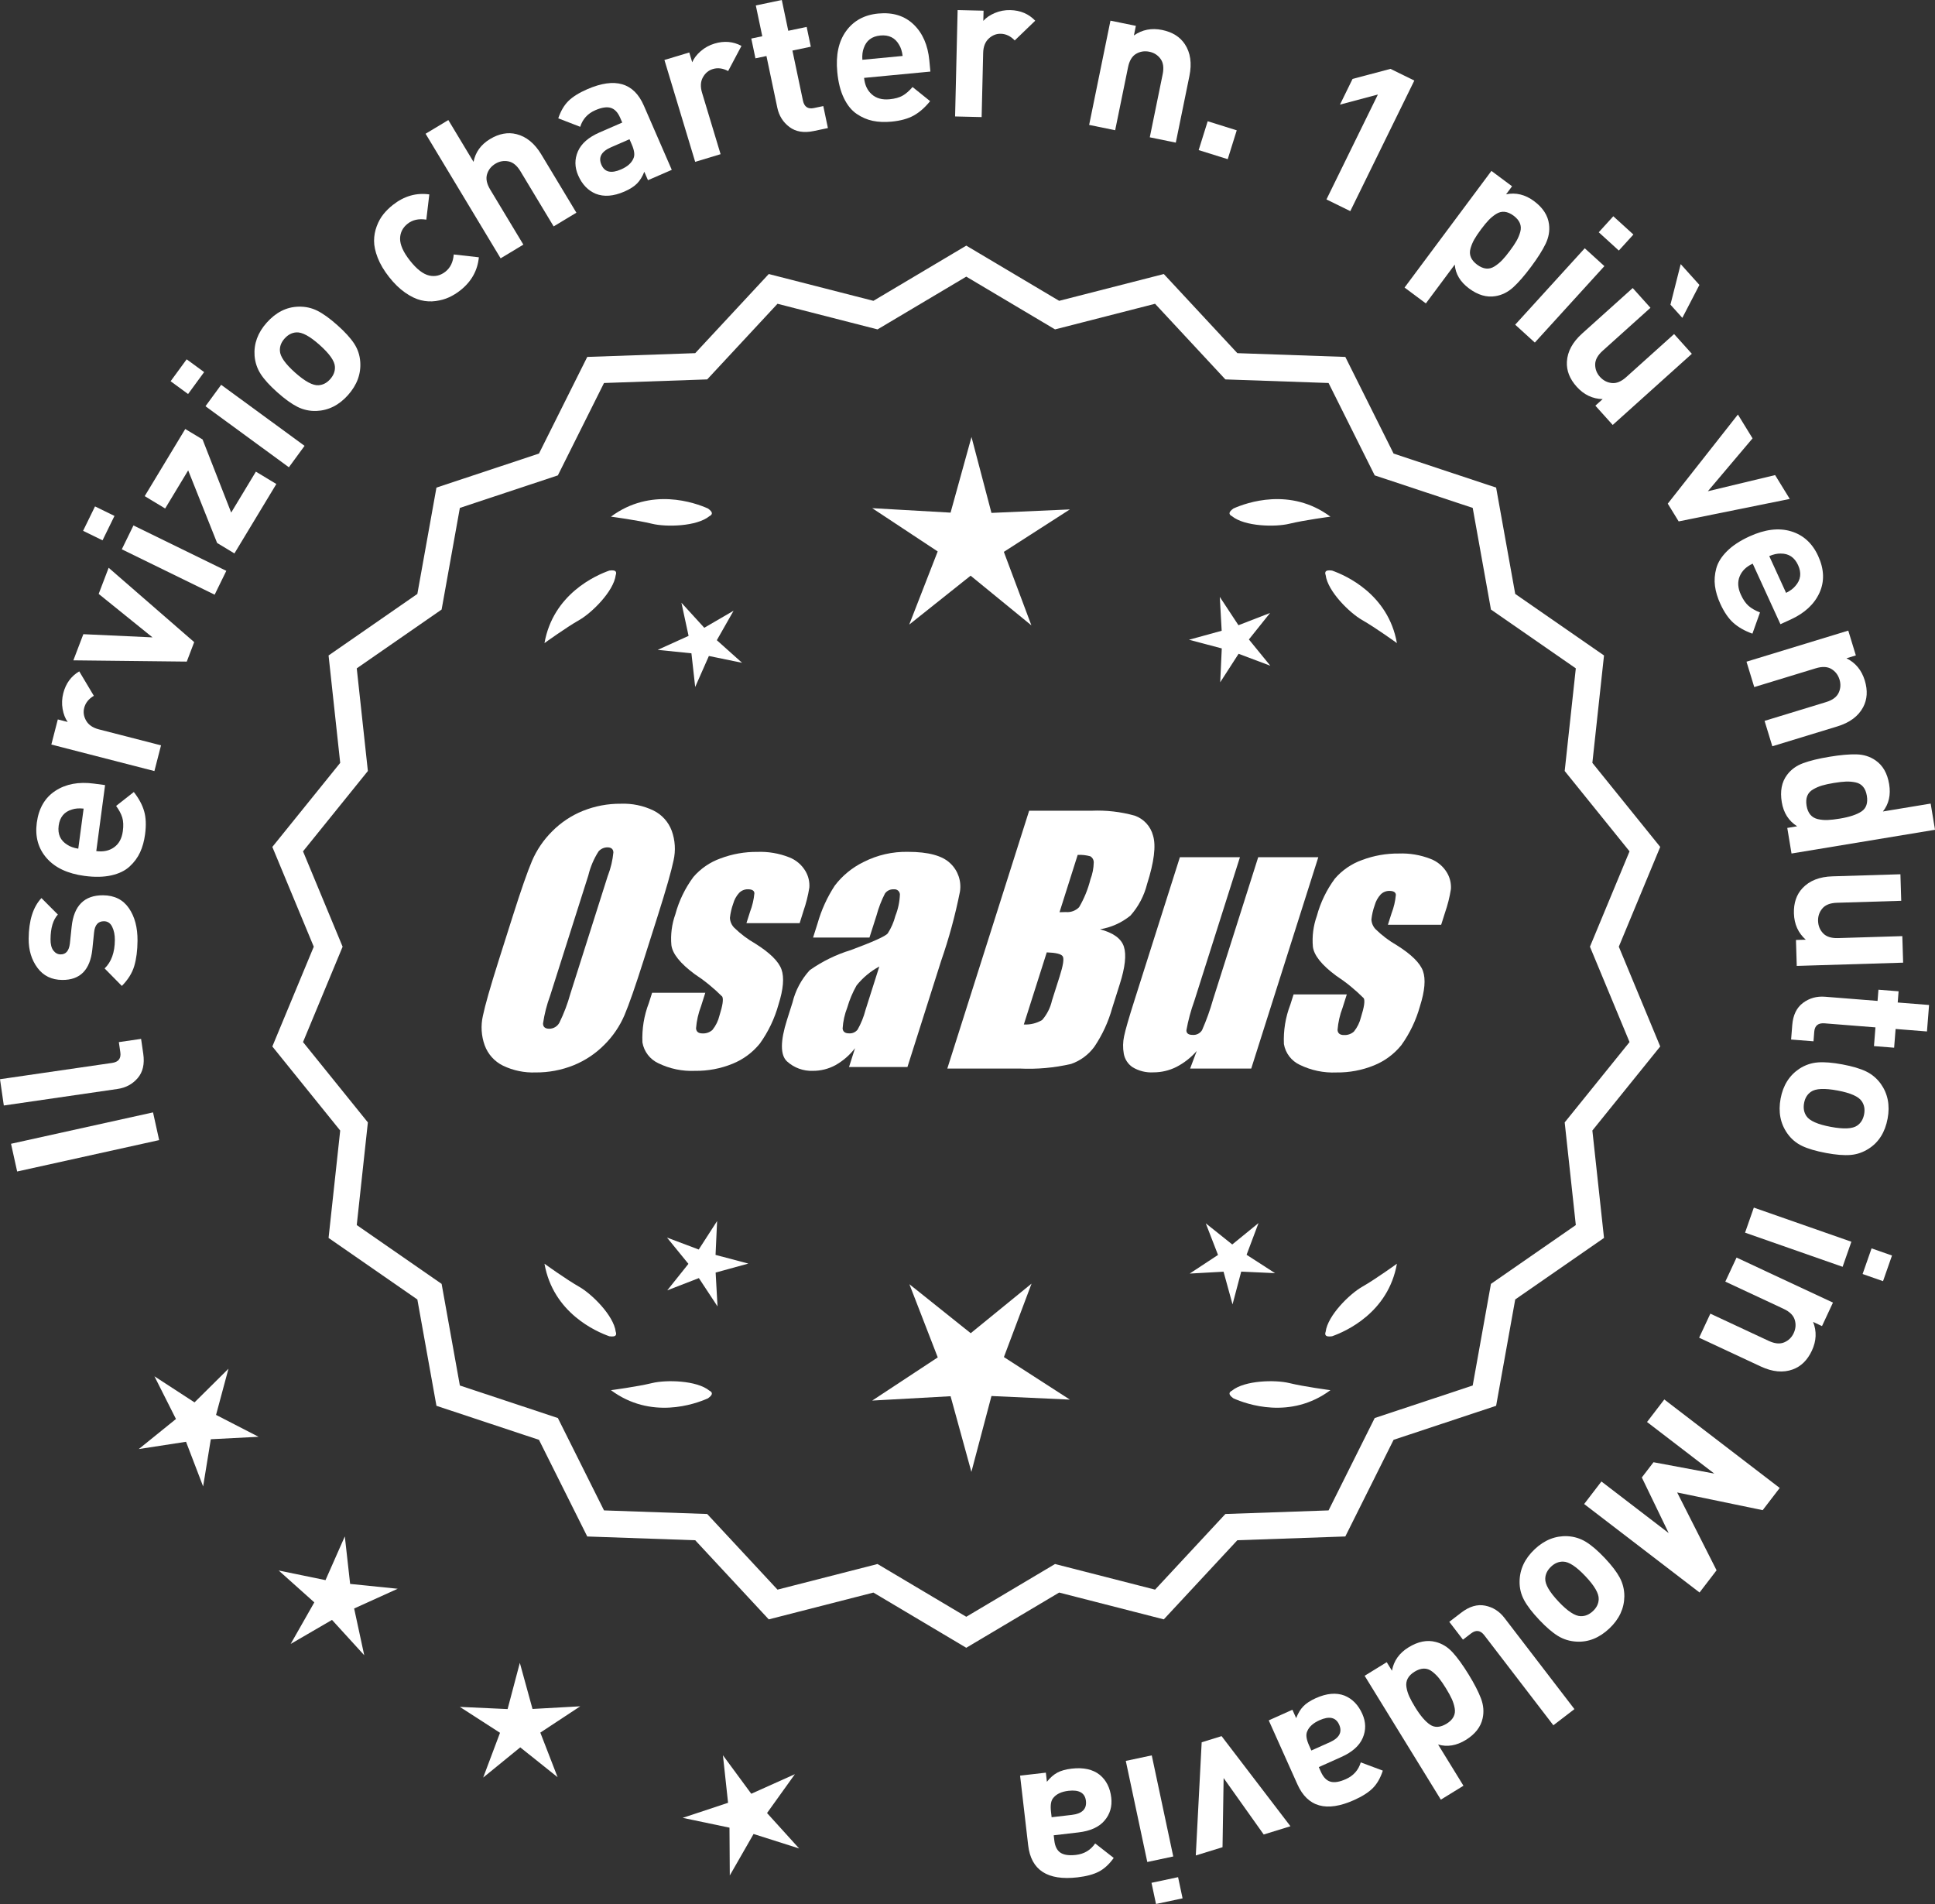 <?xml version="1.0" encoding="UTF-8"?>
<svg id="Layer_2" data-name="Layer 2" xmlns="http://www.w3.org/2000/svg" viewBox="0 0 303.146 298.294">
  <rect x="0" y="0" width="303.146" height="298.294" fill="#333333" stroke="none"/>
  <defs>
    <style>
      .cls-1 {
        fill: #fff;
      }
    </style>
  </defs>
  <g id="Layer_1-2" data-name="Layer 1">
    <g>
      <g>
        <polygon class="cls-1" points="35.793 214.435 30.474 219.708 24.196 215.623 27.567 222.312 21.742 227.02 29.145 225.881 31.823 232.876 33.027 225.483 40.507 225.098 33.848 221.668 35.793 214.435"/>
        <polygon class="cls-1" points="54.853 248.148 54.021 240.704 50.996 247.556 43.659 246.047 49.241 251.041 45.539 257.553 52.014 253.787 57.062 259.321 55.482 251.999 62.304 248.907 54.853 248.148"/>
        <polygon class="cls-1" points="83.426 267.739 81.439 260.516 79.523 267.758 72.041 267.415 78.335 271.475 75.698 278.486 81.504 273.753 87.356 278.429 84.649 271.444 90.904 267.323 83.426 267.739"/>
        <polygon class="cls-1" points="120.168 284.045 124.532 277.957 117.698 281.024 113.257 274.992 114.062 282.439 106.953 284.799 114.284 286.335 114.332 293.825 118.058 287.327 125.196 289.596 120.168 284.045"/>
      </g>
      <g>
        <path class="cls-1" d="M151.382,257.528l-14.465-8.599-16.302,4.175-11.457-12.326-16.818-.586-7.52-15.055-15.972-5.301-2.974-16.563-13.831-9.586,1.813-16.73-10.57-13.094,6.453-15.542-6.453-15.542,10.57-13.094-1.813-16.73,13.831-9.586,2.974-16.563,15.972-5.301,7.52-15.055,16.818-.586,11.457-12.326,16.302,4.175,14.465-8.599,14.465,8.599,16.302-4.175,11.457,12.326,16.818.586,7.52,15.055,15.972,5.301,2.974,16.563,13.831,9.586-1.813,16.73,10.57,13.094-6.453,15.542,6.453,15.542-10.57,13.094,1.813,16.73-13.831,9.586-2.974,16.563-15.972,5.301-7.52,15.055-16.818.586-11.457,12.326-16.302-4.175-14.465,8.599ZM137.394,245.609l13.988,8.315,13.988-8.315,15.764,4.038,11.079-11.92,16.263-.567,7.272-14.558,15.445-5.126,2.876-16.017,13.375-9.27-1.753-16.179,10.222-12.662-6.24-15.029,6.24-15.029-10.222-12.662,1.753-16.178-13.375-9.27-2.876-16.017-15.445-5.126-7.272-14.558-16.263-.567-11.079-11.92-15.764,4.038-13.988-8.316-13.988,8.316-15.764-4.038-11.079,11.92-16.263.567-7.272,14.558-15.445,5.126-2.876,16.017-13.375,9.27,1.753,16.178-10.222,12.662,6.24,15.029-6.24,15.029,10.222,12.662-1.753,16.179,13.375,9.27,2.876,16.017,15.445,5.126,7.272,14.558,16.263.567,11.079,11.92,15.764-4.038Z"/>
        <path class="cls-1" d="M151.382,258.155l-14.548-8.649-16.396,4.199-11.521-12.397-16.915-.59-7.563-15.141-16.063-5.332-2.991-16.659-13.91-9.641,1.823-16.826-10.632-13.17,6.49-15.631-6.49-15.631,10.632-13.17-1.823-16.827,13.91-9.641,2.991-16.658,16.063-5.332,7.563-15.141,16.915-.59,11.521-12.397,16.396,4.199,14.548-8.648,14.549,8.648,16.396-4.199,11.522,12.397,16.915.59,7.562,15.141,16.063,5.331,2.992,16.658,13.91,9.641-1.824,16.827,10.631,13.169-6.488,15.631,6.488,15.631-10.631,13.169,1.824,16.827-13.91,9.641-2.992,16.659-16.063,5.331-7.562,15.141-16.915.59-11.522,12.397-16.396-4.199-14.549,8.649ZM137,248.351l14.382,8.55,14.383-8.55,16.208,4.152,11.392-12.255,16.722-.583,7.477-14.968,15.88-5.271,2.957-16.468,13.752-9.531-1.803-16.634,10.509-13.019-6.415-15.453,6.416-15.453-10.51-13.02,1.803-16.634-13.752-9.531-2.957-16.468-15.88-5.271-7.477-14.968-16.722-.583-11.392-12.256-16.208,4.152-14.383-8.55-14.382,8.55-16.209-4.152-11.391,12.256-16.722.583-7.478,14.968-15.88,5.271-2.956,16.468-13.752,9.531,1.802,16.634-10.509,13.019,6.416,15.453-6.416,15.453,10.509,13.019-1.802,16.634,13.752,9.531,2.956,16.468,15.88,5.271,7.478,14.968,16.722.583,11.391,12.255,16.209-4.152ZM151.382,254.551l-14.07-8.365-15.858,4.062-11.145-11.99-16.359-.57-7.315-14.645-15.536-5.156-2.894-16.112-13.454-9.325,1.764-16.274-10.283-12.738,6.277-15.118-6.277-15.118,10.283-12.738-1.764-16.274,13.454-9.324,2.894-16.112,15.536-5.156,7.315-14.645,16.359-.57,11.145-11.99,15.858,4.062,14.07-8.365,14.071,8.365,15.858-4.062,11.145,11.99,16.359.57,7.315,14.645,15.536,5.156,2.894,16.112,13.454,9.324-1.765,16.275,10.283,12.738-6.277,15.118,6.277,15.118-10.283,12.737,1.765,16.275-13.454,9.325-2.894,16.112-15.536,5.156-7.315,14.645-16.359.57-11.145,11.99-15.858-4.062-14.071,8.365ZM137.478,245.031l13.904,8.266,13.905-8.266,15.671,4.014,11.014-11.849,16.166-.564,7.229-14.472,15.353-5.095,2.858-15.922,13.296-9.215-1.743-16.082,10.16-12.587-6.203-14.94,6.203-14.94-10.16-12.587,1.743-16.082-13.296-9.215-2.858-15.922-15.353-5.096-7.229-14.472-16.166-.563-11.014-11.849-15.671,4.014-13.905-8.266-13.904,8.266-15.671-4.014-11.014,11.849-16.166.563-7.229,14.472-15.353,5.096-2.858,15.922-13.296,9.215,1.742,16.082-10.16,12.587,6.203,14.94-6.203,14.94,10.16,12.587-1.742,16.082,13.296,9.215,2.858,15.922,15.353,5.095,7.229,14.472,16.166.564,11.014,11.849,15.671-4.014Z"/>
      </g>
      <g>
        <polygon class="cls-1" points="112.102 196.602 112.345 191.297 109.467 195.76 104.496 193.889 107.851 198.006 104.536 202.156 109.488 200.237 112.41 204.672 112.116 199.369 117.237 197.961 112.102 196.602"/>
        <polygon class="cls-1" points="161.608 201.101 152.077 208.87 142.47 201.194 146.913 212.66 136.644 219.425 148.922 218.743 152.182 230.599 155.327 218.711 167.611 219.274 157.277 212.61 161.608 201.101"/>
        <polygon class="cls-1" points="195.296 196.585 197.166 191.614 193.05 194.969 188.9 191.654 190.819 196.607 186.384 199.528 191.687 199.234 193.095 204.355 194.454 199.22 199.759 199.463 195.296 196.585"/>
      </g>
      <g>
        <path class="cls-1" d="M192.996,217.878c-.197.099-.32.215-.359.348-.001.002-.003.003-.005.005.001 0.0.002.001.003.001-.063.227.115.505.606.846,2.043.909,8.925,3.375,15.191-1.283,0,0-4.07-.534-6.459-1.115-2.166-.527-6.98-.443-8.977,1.198Z"/>
        <path class="cls-1" d="M207.66,209.145c0.0.002-0.0.004-0.0.007.001-0.0.002-.001.003-.001.11.208.43.288,1.022.199,2.109-.742,8.805-3.676,10.161-11.365,0,0-3.325,2.407-5.461,3.625-1.936,1.104-5.378,4.471-5.703,7.036-.075.207-.085.376-.022.5Z"/>
      </g>
      <g>
        <path class="cls-1" d="M111.15,217.878c.197.099.32.215.359.348.001.002.003.003.005.005-.001 0-.002.001-.003.001.063.227-.115.505-.606.846-2.043.909-8.925,3.375-15.191-1.283,0,0,4.07-.534,6.459-1.115,2.166-.527,6.98-.443,8.977,1.198Z"/>
        <path class="cls-1" d="M96.486,209.145c-0.0.002 0.0.004 0.0.007-.001-0-.002-.001-.003-.001-.11.208-.43.288-1.022.199-2.109-.742-8.805-3.676-10.161-11.365,0,0,3.325,2.407,5.461,3.625,1.936,1.104,5.378,4.471,5.703,7.036.075.207.085.376.022.5Z"/>
      </g>
      <g>
        <path class="cls-1" d="M111.15,80.862c.197-.099.32-.215.359-.348.001-.002.003-.003.005-.005-.001-0-.002-.001-.003-.001.063-.227-.115-.505-.606-.846-2.043-.909-8.925-3.375-15.191,1.283,0,0,4.07.534,6.459,1.115,2.166.527,6.98.443,8.977-1.198Z"/>
        <path class="cls-1" d="M96.486,89.595c-0-.002 0-.004 0-.007-.001 0-.002.001-.003.001-.11-.208-.43-.288-1.022-.199-2.109.742-8.805,3.676-10.161,11.365,0,0,3.325-2.407,5.461-3.625,1.936-1.104,5.378-4.471,5.703-7.036.075-.207.085-.376.022-.5Z"/>
      </g>
      <g>
        <path class="cls-1" d="M192.996,80.862c-.197-.099-.32-.215-.359-.348-.001-.002-.003-.003-.005-.005.001-0.0.002-.001.003-.001-.063-.227.115-.505.606-.846,2.043-.909,8.925-3.375,15.191,1.283,0,0-4.07.534-6.459,1.115-2.166.527-6.98.443-8.977-1.198Z"/>
        <path class="cls-1" d="M207.66,89.595c0-.002-0-.004-0-.007.001 0.0.002.001.003.001.11-.208.43-.288,1.022-.199,2.109.742,8.805,3.676,10.161,11.365,0,0-3.325-2.407-5.461-3.625-1.936-1.104-5.378-4.471-5.703-7.036-.075-.207-.085-.376-.022-.5Z"/>
      </g>
      <g id="Group_4" data-name="Group 4">
        <g id="Group_1" data-name="Group 1">
          <path id="Path_1" data-name="Path 1" class="cls-1" d="M100.84,150.422c-1.287,4.058-2.289,6.932-3.006,8.623-.743,1.73-1.811,3.301-3.145,4.628-1.374,1.392-3.018,2.488-4.831,3.221-1.89.759-3.911,1.14-5.947,1.123-1.762.067-3.514-.296-5.104-1.059-1.333-.652-2.362-1.794-2.872-3.188-.534-1.48-.633-3.081-.285-4.615.343-1.661,1.174-4.572,2.493-8.734l2.193-6.911c1.287-4.058,2.289-6.932,3.006-8.623.743-1.73,1.811-3.301,3.145-4.628,1.374-1.392,3.018-2.488,4.831-3.221,1.89-.757,3.911-1.138,5.947-1.12,1.762-.067,3.514.296,5.104,1.059,1.332.654,2.36,1.796,2.872,3.189.534,1.48.633,3.082.285,4.616-.343,1.661-1.173,4.571-2.492,8.731l-2.194,6.909ZM95.249,137.147c.442-1.159.728-2.373.849-3.608-.025-.526-.342-.786-.951-.786-.528.006-1.028.236-1.375.634-.738,1.153-1.278,2.422-1.598,3.754l-5.99,18.863c-.521,1.405-.892,2.861-1.11,4.343,0,.552.337.824.98.824.663-.002,1.272-.367,1.586-.951.708-1.449,1.281-2.96,1.712-4.514l5.891-18.565.005.005Z"/>
          <path id="Path_2" data-name="Path 2" class="cls-1" d="M125.276,144.629h-8.337l.571-1.795c.36-.932.588-1.91.678-2.904-.032-.406-.374-.609-1.027-.609-.511-.005-1.002.199-1.36.563-.44.48-.76,1.059-.932,1.687-.261.721-.434,1.471-.516,2.234.027.588.273,1.145.692,1.559.987.957,2.09,1.787,3.283,2.47,2.283,1.433,3.65,2.78,4.102,4.039.45,1.262.298,3.1-.469,5.516-.606,2.188-1.593,4.253-2.916,6.099-1.134,1.403-2.607,2.494-4.28,3.17-1.866.76-3.866,1.137-5.881,1.11-1.989.089-3.969-.323-5.758-1.198-1.308-.611-2.234-1.824-2.479-3.246-.096-2.11.247-4.217,1.008-6.188l.507-1.598h8.334l-.665,2.097c-.426,1.113-.691,2.281-.786,3.469.038.533.375.799.995.799.573.035,1.136-.159,1.566-.539.535-.66.914-1.431,1.11-2.258.501-1.579.646-2.568.436-2.968-1.324-1.328-2.782-2.516-4.35-3.545-2.238-1.661-3.445-3.17-3.62-4.527-.144-1.635.068-3.281.622-4.825.569-2.111,1.53-4.096,2.831-5.852,1.142-1.318,2.605-2.319,4.247-2.904,1.841-.694,3.795-1.04,5.763-1.02,1.695-.065,3.385.22,4.965.837,1.093.416,2.01,1.195,2.597,2.206.446.77.652,1.655.589,2.543-.197,1.246-.505,2.473-.919,3.665l-.603,1.927v-.013Z"/>
          <path id="Path_3" data-name="Path 3" class="cls-1" d="M136.214,146.881h-8.832l.704-2.219c.594-2.102,1.506-4.101,2.703-5.929,1.19-1.558,2.727-2.818,4.489-3.678,2.159-1.102,4.557-1.651,6.981-1.598,3.183,0,5.391.602,6.626,1.807,1.207,1.138,1.77,2.801,1.503,4.439-.732,3.678-1.717,7.301-2.948,10.842l-5.275,16.619h-9.151l.939-2.948c-.833,1.085-1.877,1.991-3.069,2.663-1.084.587-2.299.892-3.532.888-1.495.057-2.952-.476-4.058-1.483-1.059-.989-1.059-3.155,0-6.499l.863-2.723c.457-1.89,1.387-3.633,2.701-5.066,1.961-1.384,4.13-2.445,6.425-3.145,3.5-1.3,5.432-2.171,5.795-2.614.543-.846.947-1.772,1.198-2.745.429-1.076.669-2.218.71-3.376-.029-.466-.43-.82-.895-.792-.018.001-.037.003-.055.005-.549-.041-1.079.21-1.395.66-.559,1.094-1.001,2.244-1.319,3.43l-1.105,3.462ZM137.758,151.42c-1.375.739-2.587,1.749-3.563,2.968-.617,1.087-1.105,2.242-1.452,3.442-.417,1.06-.665,2.179-.735,3.316.057.494.387.748,1.008.748.515.039,1.016-.18,1.337-.584.548-.968.966-2.005,1.243-3.082l2.162-6.809Z"/>
        </g>
        <g id="Group_3" data-name="Group 3">
          <path id="Path_7" data-name="Path 7" class="cls-1" d="M161.221,127.015h9.778c2.286-.102,4.574.159,6.778.773,1.417.502,2.491,1.676,2.866,3.132.482,1.573.169,4.102-.939,7.589-.458,1.832-1.352,3.527-2.606,4.939-1.376,1.117-3.019,1.855-4.768,2.143,2.092.552,3.341,1.458,3.747,2.732s.191,3.227-.647,5.852l-1.186,3.747c-.599,2.16-1.543,4.209-2.797,6.068-.911,1.247-2.181,2.187-3.64,2.694-2.64.61-5.352.853-8.059.723h-11.338l12.82-40.394h-.012ZM163.992,149.199l-3.594,11.305c1.003.055,2-.187,2.866-.697.763-.878,1.295-1.933,1.548-3.069l1.198-3.766c.552-1.731.712-2.779.481-3.145-.229-.368-1.059-.571-2.505-.622l.005-.007ZM168.836,133.93l-2.847,8.985c.425-.019.755-.025.989-.025.773.074,1.538-.207,2.08-.762.796-1.36,1.394-2.827,1.775-4.356.325-.849.501-1.747.519-2.656.007-.396-.201-.766-.545-.964-.638-.177-1.299-.25-1.96-.218l-.012-.003Z"/>
          <path id="Path_8" data-name="Path 8" class="cls-1" d="M206.531,134.301l-10.506,33.107h-9.574l1.034-2.752c-.9,1.034-1.989,1.886-3.208,2.511-1.107.552-2.327.839-3.563.837-1.145.071-2.284-.208-3.267-.799-.732-.487-1.233-1.252-1.389-2.118-.163-.914-.146-1.851.051-2.759.197-.957.742-2.86,1.649-5.7l7.089-22.332h9.409l-7.152,22.528c-.542,1.492-.956,3.028-1.236,4.59,0,.481.317.723.97.723.596.053,1.171-.237,1.483-.748.687-1.562,1.264-3.17,1.725-4.812l7.07-22.28h9.409l.005.004Z"/>
          <path id="Path_9" data-name="Path 9" class="cls-1" d="M225.773,144.883h-8.338l.571-1.795c.36-.932.588-1.91.678-2.904-.032-.406-.374-.609-1.027-.609-.511-.004-1.001.199-1.359.563-.44.48-.76,1.059-.932,1.687-.26.721-.432,1.47-.514,2.231.027.588.273,1.145.692,1.559.986.958,2.089,1.788,3.281,2.472,2.283,1.433,3.65,2.78,4.102,4.039.45,1.262.298,3.1-.469,5.516-.606,2.188-1.593,4.253-2.916,6.099-1.134,1.403-2.607,2.494-4.28,3.17-1.866.76-3.866,1.137-5.881,1.11-1.989.089-3.969-.323-5.758-1.198-1.308-.611-2.234-1.824-2.479-3.246-.096-2.11.247-4.217,1.008-6.188l.507-1.598h8.338l-.665,2.099c-.426,1.113-.691,2.281-.786,3.469.038.533.375.799.995.799.573.035,1.136-.159,1.566-.539.535-.66.914-1.431,1.11-2.258.501-1.579.646-2.568.436-2.968-1.324-1.328-2.782-2.516-4.35-3.545-2.238-1.661-3.445-3.17-3.62-4.527-.144-1.635.068-3.281.622-4.825.569-2.111,1.53-4.096,2.831-5.852,1.142-1.318,2.605-2.319,4.247-2.904,1.841-.694,3.795-1.04,5.763-1.02,1.695-.065,3.385.22,4.965.837,1.096.414,2.016,1.194,2.606,2.206.446.77.652,1.655.589,2.543-.197,1.246-.505,2.473-.919,3.665l-.609,1.921-.007-.009Z"/>
        </g>
      </g>
      <g>
        <path class="cls-1" d="M23.974,174.275l.96,4.343-22.246,4.919-.961-4.343,22.247-4.919Z"/>
        <path class="cls-1" d="M22.104,162.76l.341,2.343c.229,1.583-.06,2.849-.871,3.797-.811.948-1.859,1.515-3.148,1.703l-17.828,2.593-.598-4.117,17.575-2.556c.992-.144,1.416-.702,1.275-1.673l-.23-1.583,3.484-.507Z"/>
        <path class="cls-1" d="M16.161,140.263c1.77.014,3.113.686,4.031,2.016.917,1.33,1.368,3.03,1.353,5.099-.012,1.536-.182,2.858-.511,3.964-.328,1.107-.978,2.147-1.945,3.121l-2.698-2.741c1.054-1.016,1.588-2.494,1.603-4.436.006-.811-.132-1.505-.416-2.083-.283-.578-.713-.87-1.288-.874-.918-.007-1.434.576-1.551,1.748l-.276,2.686c-.346,3.198-1.915,4.785-4.709,4.763-1.665-.013-2.961-.647-3.89-1.903-.93-1.255-1.387-2.779-1.373-4.571.022-2.837.69-4.955,2.002-6.353l2.572,2.58c-.753.826-1.137,2.115-1.149,3.863-.007.79.144,1.383.449,1.78.307.397.683.597,1.131.601.832.007,1.316-.565,1.454-1.717l.275-2.622c.347-3.304,1.991-4.945,4.937-4.922Z"/>
        <path class="cls-1" d="M16.462,122.998l-1.378,10.341c1.099.146,2.03-.052,2.791-.597.762-.544,1.218-1.387,1.37-2.529.113-.845.084-1.554-.088-2.126-.171-.572-.493-1.18-.967-1.824l2.776-2.18c.791,1.01,1.33,2.012,1.616,3.008.287.996.336,2.203.146,3.619-.141,1.058-.4,1.997-.778,2.818-.378.821-.923,1.561-1.636,2.219-.711.659-1.667,1.123-2.865,1.394-1.198.271-2.6.299-4.209.085-2.643-.352-4.622-1.283-5.938-2.793-1.316-1.51-1.828-3.354-1.538-5.532.3-2.262,1.271-3.93,2.91-5.003,1.638-1.073,3.653-1.45,6.041-1.132l1.745.232ZM13.099,126.682c-.722-.075-1.331-.027-1.827.144-1.21.355-1.903,1.199-2.081,2.531-.177,1.332.271,2.328,1.346,2.988.434.295,1.009.501,1.725.617l.838-6.28Z"/>
        <path class="cls-1" d="M12.415,105.182l2.286,3.827c-.805.476-1.309,1.106-1.51,1.891-.176.682-.073,1.353.309,2.012.38.66,1.047,1.112,1.996,1.356l9.731,2.504-1.037,4.029-16.146-4.155,1.013-3.936,1.549.399c-.39-.541-.654-1.22-.797-2.039-.143-.818-.105-1.641.106-2.467.394-1.529,1.227-2.669,2.499-3.421Z"/>
        <path class="cls-1" d="M17.022,88.952l13.401,11.649-1.162,3.05-17.767-.197,1.562-4.097,10.836.5-8.432-6.81,1.562-4.096Z"/>
        <path class="cls-1" d="M17.935,80.829l-1.871,3.823-3.046-1.49,1.868-3.823,3.049,1.49ZM35.456,89.432l-1.828,3.737-14.546-7.112,1.827-3.737,14.547,7.112Z"/>
        <path class="cls-1" d="M43.293,75.828l-6.568,10.875-2.711-1.638-4.534-11.373-3.606,5.972-3.205-1.935,6.354-10.519,2.711,1.638,4.484,11.455,3.869-6.41,3.207,1.935Z"/>
        <path class="cls-1" d="M31.98,58.296l-2.514,3.435-2.736-2.003,2.513-3.435,2.737,2.003ZM47.715,69.849l-2.458,3.357-13.066-9.562,2.457-3.357,13.067,9.562Z"/>
        <path class="cls-1" d="M52.845,50.937c1.194,1.064,2.073,2.027,2.635,2.886.563.859.884,1.808.957,2.846.14,1.896-.501,3.64-1.92,5.232-1.405,1.577-3.058,2.405-4.957,2.483-1.056.031-2.044-.185-2.961-.646-.918-.461-1.966-1.217-3.145-2.267-1.179-1.05-2.046-2.001-2.601-2.854-.554-.852-.878-1.804-.969-2.857-.139-1.896.494-3.632,1.899-5.208,1.448-1.625,3.107-2.46,4.979-2.507,1.056-.03,2.04.182,2.949.635.909.454,1.954,1.206,3.133,2.257ZM50.076,54.042c-1.545-1.377-2.761-2.032-3.649-1.966-.692.04-1.308.362-1.847.967-.526.589-.769,1.23-.729,1.923.036.889.826,2.023,2.37,3.4,1.562,1.391,2.785,2.054,3.673,1.987.693-.039,1.302-.354,1.828-.943.539-.605.788-1.254.749-1.947-.036-.889-.835-2.03-2.396-3.421Z"/>
        <path class="cls-1" d="M75.02,40.31c-.202,2.088-1.175,3.818-2.917,5.191-.554.436-1.14.796-1.758,1.079-.619.284-1.313.479-2.086.584-.771.106-1.546.064-2.321-.127-.774-.19-1.598-.588-2.467-1.193-.87-.604-1.708-1.418-2.513-2.44-.805-1.022-1.4-2.027-1.785-3.014-.384-.987-.574-1.875-.572-2.666.004-.789.144-1.551.421-2.286.276-.734.628-1.365,1.056-1.891.426-.526.916-1.008,1.47-1.443,1.76-1.386,3.663-1.935,5.71-1.647l-.47,3.955c-1.179-.185-2.152.026-2.924.633-.771.608-1.166,1.381-1.186,2.32-.012.986.505,2.141,1.548,3.465,1.057,1.341,2.064,2.121,3.026,2.341.918.201,1.762-.003,2.532-.611.771-.607,1.204-1.505,1.3-2.694l3.936.444Z"/>
        <path class="cls-1" d="M90.3,33.323l-3.564,2.146-5.2-8.635c-.538-.895-1.168-1.413-1.887-1.553-.719-.139-1.398-.017-2.038.369-.658.396-1.094.945-1.307,1.646-.212.701-.05,1.499.489,2.395l5.2,8.635-3.563,2.146-11.754-19.518,3.563-2.146,3.945,6.552c.301-1.526,1.164-2.719,2.59-3.577,1.406-.847,2.784-1.104,4.132-.77,1.551.386,2.851,1.446,3.896,3.182l5.498,9.128Z"/>
        <path class="cls-1" d="M105.243,26.61l-3.728,1.621-.574-1.32c-.298.758-.677,1.371-1.137,1.838-.46.467-1.12.889-1.98,1.263-1.702.74-3.199.857-4.49.348-1.225-.514-2.143-1.476-2.756-2.884-.562-1.291-.572-2.548-.035-3.771.538-1.223,1.669-2.209,3.39-2.958l3.551-1.545-.332-.763c-.365-.841-.856-1.355-1.472-1.541-.618-.185-1.424-.062-2.422.373-1.193.519-1.979,1.385-2.359,2.597l-3.439-1.33c.385-1.145.917-2.05,1.592-2.717.676-.666,1.659-1.28,2.949-1.842,4.344-1.889,7.298-1.034,8.864,2.565l4.379,10.065ZM98.977,22.636l-.357-.822-2.905,1.264c-1.506.655-2.004,1.57-1.492,2.743.502,1.155,1.525,1.395,3.07.723.998-.434,1.646-1.006,1.941-1.717.245-.502.16-1.233-.257-2.192Z"/>
        <path class="cls-1" d="M116.162,7.191l-2.088,3.939c-.824-.442-1.624-.546-2.399-.312-.675.204-1.194.639-1.562,1.307-.366.668-.407,1.472-.125,2.411l2.903,9.619-3.981,1.202-4.818-15.961,3.892-1.174.462,1.532c.261-.613.703-1.193,1.33-1.738.627-.545,1.349-.942,2.166-1.188,1.511-.456,2.917-.334,4.221.364Z"/>
        <path class="cls-1" d="M129.704,20.063l-2.223.467c-1.544.325-2.816.113-3.812-.638-.997-.749-1.63-1.761-1.896-3.035l-1.698-8.08-1.723.362-.651-3.1,1.722-.362-1.013-4.823,4.07-.855,1.014,4.823,2.882-.605.65,3.1-2.88.605,1.645,7.829c.206.982.778,1.373,1.718,1.176l1.473-.309.723,3.445Z"/>
        <path class="cls-1" d="M145.758,11.214l-10.385.988c.104,1.105.509,1.966,1.21,2.585.701.619,1.625.874,2.772.765.85-.081,1.533-.269,2.052-.565.518-.295,1.037-.746,1.559-1.354l2.75,2.213c-.806.998-1.661,1.749-2.565,2.253-.907.504-2.072.824-3.493.959-1.062.101-2.036.059-2.921-.124-.886-.183-1.73-.548-2.531-1.093-.802-.545-1.47-1.371-2.004-2.478-.534-1.106-.878-2.466-1.03-4.081-.253-2.654.208-4.793,1.382-6.416,1.175-1.622,2.855-2.538,5.044-2.746,2.271-.216,4.115.354,5.53,1.708,1.414,1.355,2.235,3.232,2.465,5.632l.166,1.752ZM141.41,8.767c-.09-.72-.273-1.302-.553-1.748-.618-1.098-1.597-1.584-2.935-1.457-1.338.127-2.207.788-2.607,1.984-.189.49-.261,1.097-.213,1.82l6.308-.6Z"/>
        <path class="cls-1" d="M162.182,3.244l-3.21,3.092c-.646-.677-1.373-1.025-2.184-1.045-.704-.017-1.334.235-1.892.755-.557.52-.846,1.271-.869,2.252l-.24,10.045-4.158-.099.397-16.667,4.063.097-.039,1.599c.439-.502,1.041-.914,1.807-1.237.765-.323,1.573-.475,2.428-.454,1.577.038,2.877.592,3.896,1.661Z"/>
        <path class="cls-1" d="M184.207,22.345l-4.076-.833,2.018-9.876c.21-1.024.098-1.831-.338-2.421-.434-.59-1.018-.959-1.749-1.109-.753-.154-1.445-.045-2.075.327-.631.372-1.053,1.07-1.261,2.094l-2.019,9.876-4.076-.833,3.338-16.334,3.981.814-.307,1.505c1.296-.911,2.771-1.198,4.421-.86,1.609.329,2.797,1.073,3.562,2.23.881,1.334,1.118,2.994.713,4.98l-2.133,10.44Z"/>
        <path class="cls-1" d="M192.34,24.938l-4.551-1.424,1.414-4.52,4.55,1.424-1.413,4.52Z"/>
        <path class="cls-1" d="M211.542,33.076l-3.734-1.832,8.059-16.434-5.94,1.577,1.971-4.022,5.941-1.577,3.735,1.832-10.031,20.457Z"/>
        <path class="cls-1" d="M239.874,41.783c-1.031,1.386-1.966,2.46-2.798,3.222-.834.762-1.766,1.226-2.793,1.392-1.369.231-2.746-.17-4.132-1.202-1.386-1.032-2.133-2.28-2.24-3.743l-4.529,6.083-3.336-2.485,13.607-18.273,3.234,2.408-.937,1.258c1.539-.317,3.002.041,4.388,1.073s2.164,2.237,2.336,3.615c.135,1.032-.043,2.057-.535,3.074-.491,1.017-1.246,2.21-2.266,3.579ZM235.324,40.768c.351-.364.755-.854,1.213-1.469.46-.616.813-1.144,1.061-1.584.248-.44.439-.903.575-1.388.134-.484.114-.939-.063-1.363-.176-.424-.504-.814-.982-1.171-.479-.357-.946-.559-1.403-.607-.457-.048-.898.063-1.323.331-.427.268-.814.584-1.164.948-.353.364-.757.854-1.216,1.47-.458.616-.812,1.144-1.061,1.584-.248.44-.442.907-.583,1.4-.142.493-.125.952.053,1.376.176.424.503.814.983,1.171.479.356.945.559,1.402.606.457.048.901-.067,1.334-.344.432-.277.822-.597,1.175-.961Z"/>
        <path class="cls-1" d="M240.453,53.669l-3.076-2.8,10.897-11.975,3.076,2.8-10.897,11.975ZM253.613,39.254l-3.146-2.865,2.282-2.509,3.148,2.864-2.284,2.509Z"/>
        <path class="cls-1" d="M252.654,66.577l-2.717-3.022,1.143-1.027c-1.584-.039-2.939-.685-4.067-1.938-1.098-1.222-1.61-2.525-1.536-3.911.084-1.597.881-3.072,2.388-4.428l7.923-7.125,2.781,3.094-7.494,6.739c-.777.699-1.167,1.415-1.168,2.147-.001.733.247,1.376.746,1.932.515.571,1.136.895,1.864.971.729.077,1.481-.234,2.259-.934l7.495-6.74,2.781,3.093-12.397,11.147ZM263.562,49.799l-1.862-2.07,1.606-6.35,2.932,3.26-2.676,5.16Z"/>
        <path class="cls-1" d="M280.393,78.167l-17.404,3.52-1.709-2.781,10.989-13.963,2.294,3.735-7.003,8.284,10.538-2.531,2.295,3.735Z"/>
        <path class="cls-1" d="M278.931,97.793l-4.343-9.485c-1.009.462-1.689,1.126-2.043,1.992-.355.866-.293,1.823.187,2.87.355.776.758,1.36,1.208,1.753.449.393,1.045.735,1.789,1.028l-1.187,3.324c-1.208-.433-2.197-.995-2.972-1.684-.772-.69-1.457-1.685-2.053-2.985-.444-.97-.724-1.903-.841-2.8-.118-.896-.051-1.813.201-2.749.251-.937.812-1.838,1.684-2.706.869-.868,2.041-1.638,3.516-2.313,2.424-1.11,4.597-1.377,6.514-.8,1.918.577,3.334,1.864,4.25,3.862.949,2.076,1.016,4.004.201,5.785-.815,1.781-2.318,3.173-4.511,4.177l-1.601.732ZM279.815,92.883c.65-.321,1.141-.687,1.469-1.095.836-.945.973-2.029.413-3.251-.559-1.222-1.469-1.826-2.729-1.812-.525-.018-1.121.114-1.789.397l2.637,5.761Z"/>
        <path class="cls-1" d="M277.661,116.916l-1.216-3.978,9.642-2.945c.999-.305,1.653-.79,1.965-1.453.31-.663.355-1.353.138-2.066-.225-.734-.65-1.29-1.278-1.667-.628-.377-1.443-.412-2.442-.107l-9.64,2.944-1.216-3.979,15.945-4.87,1.188,3.887-1.47.449c1.42.704,2.375,1.862,2.868,3.474.479,1.571.394,2.969-.258,4.194-.752,1.412-2.096,2.414-4.034,3.005l-10.191,3.113Z"/>
        <path class="cls-1" d="M280.667,133.719l-.663-4.01,1.546-.256c-1.328-.84-2.131-2.102-2.41-3.785-.285-1.726-.013-3.144.82-4.255.619-.838,1.457-1.452,2.518-1.844,1.059-.392,2.441-.729,4.146-1.01,1.685-.279,3.091-.404,4.22-.374,1.129.029,2.122.341,2.977.935,1.146.783,1.86,2.028,2.143,3.732.279,1.684-.048,3.111-.978,4.281l7.482-1.238.679,4.104-22.479,3.719ZM288.228,128.252c1.535-.254,2.674-.632,3.413-1.132.739-.501,1.015-1.319.826-2.456-.098-.59-.294-1.06-.59-1.411-.297-.351-.692-.578-1.184-.68-.492-.103-.991-.144-1.496-.125-.505.019-1.137.091-1.895.216-.757.125-1.379.26-1.862.405-.484.145-.948.346-1.394.604-.443.257-.749.599-.915,1.027-.168.427-.202.936-.104,1.525.097.589.293,1.06.59,1.411.296.351.69.583,1.186.696.494.113,1.004.158,1.531.136.525-.022,1.156-.094,1.894-.216Z"/>
        <path class="cls-1" d="M281.488,151.327l-.125-4.062,1.535-.047c-1.186-1.052-1.802-2.421-1.854-4.105-.05-1.642.4-2.969,1.351-3.979,1.096-1.165,2.656-1.778,4.683-1.84l10.65-.326.128,4.158-10.076.309c-1.044.032-1.804.327-2.277.886s-.698,1.211-.676,1.958c.022.768.289,1.416.795,1.945.508.529,1.284.777,2.328.745l10.075-.309.129,4.158-16.665.51Z"/>
        <path class="cls-1" d="M280.603,162.861l.179-2.265c.126-1.574.688-2.733,1.689-3.477.999-.745,2.149-1.065,3.446-.962l8.23.653.14-1.755,3.157.251-.14,1.754,4.913.39-.329,4.147-4.913-.39-.232,2.935-3.158-.251.232-2.935-7.975-.633c-1-.079-1.537.359-1.613,1.316l-.118,1.5-3.509-.279Z"/>
        <path class="cls-1" d="M286.058,180.632c-1.573-.294-2.822-.663-3.748-1.107s-1.69-1.092-2.291-1.941c-1.099-1.551-1.452-3.375-1.061-5.472.389-2.076,1.374-3.639,2.96-4.688.888-.572,1.845-.898,2.868-.978,1.024-.08,2.312.025,3.863.315,1.552.29,2.786.656,3.702,1.098.915.442,1.684,1.091,2.306,1.945,1.099,1.551,1.455,3.365,1.066,5.441-.399,2.139-1.388,3.712-2.965,4.719-.889.572-1.839.899-2.853.981-1.015.082-2.297-.022-3.849-.312ZM286.822,176.543c2.034.38,3.413.312,4.139-.203.573-.393.934-.987,1.083-1.784.145-.776.021-1.45-.37-2.022-.492-.743-1.755-1.304-3.788-1.684-2.055-.384-3.445-.318-4.171.197-.573.392-.932.976-1.076,1.752-.148.797-.027,1.481.364,2.054.491.743,1.765,1.306,3.819,1.69Z"/>
        <path class="cls-1" d="M273.389,193.12l1.374-3.927,15.283,5.348-1.374,3.926-15.283-5.348ZM291.803,199.597l1.406-4.017,3.2,1.12-1.405,4.017-3.201-1.12Z"/>
        <path class="cls-1" d="M266.193,209.577l1.76-3.77,9.134,4.264c.946.442,1.757.521,2.433.235.675-.285,1.17-.766,1.486-1.443.324-.696.38-1.394.165-2.094-.214-.701-.795-1.272-1.742-1.714l-9.134-4.264,1.76-3.77,15.106,7.053-1.719,3.682-1.392-.65c.583,1.473.519,2.973-.194,4.5-.695,1.489-1.695,2.469-2.999,2.944-1.503.546-3.173.391-5.009-.467l-9.655-4.508Z"/>
        <path class="cls-1" d="M248.18,235.632l2.706-3.53,10.538,8.081-4.208-8.711,1.83-2.387,9.524,1.778-10.538-8.081,2.706-3.53,18.081,13.863-2.668,3.479-13.398-2.773,6.174,12.194-2.667,3.479-18.08-13.863Z"/>
        <path class="cls-1" d="M241.154,253.788c-1.1-1.163-1.893-2.196-2.379-3.1-.488-.904-.726-1.877-.711-2.917.022-1.901.811-3.584,2.361-5.049,1.533-1.451,3.251-2.135,5.149-2.051,1.056.06,2.021.358,2.895.896.876.537,1.855,1.38,2.941,2.527,1.083,1.147,1.865,2.169,2.347,3.065.479.896.721,1.873.721,2.929-.023,1.901-.803,3.577-2.338,5.027-1.581,1.495-3.307,2.186-5.174,2.073-1.055-.06-2.016-.355-2.883-.885-.869-.53-1.845-1.369-2.93-2.516ZM244.178,250.931c1.421,1.504,2.577,2.26,3.468,2.271.692.019,1.334-.249,1.924-.806.573-.542.87-1.16.89-1.854.039-.889-.651-2.086-2.072-3.59-1.437-1.52-2.6-2.284-3.489-2.294-.693-.02-1.327.241-1.901.784-.588.557-.893,1.182-.912,1.875-.041.889.657,2.094,2.094,3.613Z"/>
        <path class="cls-1" d="M227.052,254.088l1.879-1.441c1.269-.974,2.516-1.339,3.738-1.094,1.223.245,2.23.883,3.022,1.916l10.966,14.294-3.301,2.532-10.811-14.091c-.61-.796-1.303-.895-2.082-.297l-1.27.974-2.143-2.793Z"/>
        <path class="cls-1" d="M213.79,262.542l3.461-2.129.821,1.336c.276-1.548,1.14-2.768,2.594-3.662,1.49-.917,2.906-1.2,4.25-.848,1.01.255,1.896.8,2.658,1.633.763.833,1.597,1.986,2.502,3.457.896,1.453,1.541,2.709,1.941,3.765.399,1.056.485,2.093.26,3.109-.293,1.357-1.176,2.489-2.646,3.394-1.453.894-2.898,1.131-4.333.712l3.974,6.459-3.543,2.18-11.938-19.406ZM221.709,267.476c.816,1.326,1.596,2.237,2.338,2.732.743.495,1.604.44,2.587-.163.509-.313.869-.673,1.081-1.079.215-.407.275-.858.184-1.352-.092-.495-.241-.973-.45-1.433-.207-.461-.513-1.018-.915-1.672-.402-.654-.762-1.178-1.08-1.572-.316-.394-.678-.747-1.084-1.061-.405-.314-.838-.468-1.297-.46-.46.007-.944.167-1.452.48-.509.313-.87.673-1.084,1.08-.212.406-.278.86-.195,1.361.082.5.233.99.452,1.469.22.479.524,1.036.916,1.672Z"/>
        <path class="cls-1" d="M198.767,269.526l3.709-1.662.588,1.314c.29-.761.663-1.378,1.117-1.85.455-.472,1.111-.901,1.967-1.285,1.694-.759,3.189-.892,4.487-.397,1.229.501,2.157,1.452,2.786,2.854.575,1.285.602,2.541.076,3.77-.524,1.229-1.644,2.227-3.357,2.995l-3.533,1.583.34.759c.375.837.872,1.345,1.489,1.524.619.179,1.424.046,2.417-.399,1.187-.532,1.964-1.406,2.331-2.623l3.455,1.292c-.374,1.149-.895,2.061-1.562,2.734-.67.673-1.646,1.298-2.931,1.874-4.321,1.937-7.285,1.114-8.891-2.468l-4.488-10.016ZM205.076,273.431l.365.818,2.892-1.295c1.499-.672,1.986-1.592,1.463-2.76-.515-1.149-1.54-1.378-3.079-.689-.991.445-1.634,1.024-1.921,1.738-.242.505-.148,1.235.28,2.189Z"/>
        <path class="cls-1" d="M187.338,290.692l.922-17.733,3.118-.963,10.789,14.118-4.189,1.293-6.28-8.845-.172,10.836-4.188,1.293Z"/>
        <path class="cls-1" d="M176.372,275.876l4.068-.865,3.368,15.838-4.068.865-3.368-15.838ZM180.4,294.976l4.163-.885.705,3.318-4.163.885-.705-3.318Z"/>
        <path class="cls-1" d="M159.81,278.186l4.038-.468.165,1.431c.507-.639,1.047-1.115,1.622-1.428.577-.313,1.33-.524,2.263-.633,1.843-.213,3.31.11,4.396.973,1.022.848,1.621,2.035,1.799,3.561.162,1.399-.192,2.604-1.062,3.618-.871,1.013-2.239,1.629-4.104,1.844l-3.847.446.096.826c.106.911.427,1.545.961,1.902.536.357,1.345.472,2.425.347,1.293-.15,2.298-.749,3.013-1.799l2.905,2.273c-.702.983-1.473,1.695-2.313,2.136-.84.441-1.96.742-3.358.905-4.705.545-7.283-1.132-7.733-5.031l-1.265-10.903ZM164.65,283.811l.103.89,3.146-.364c1.633-.189,2.375-.919,2.228-2.191-.146-1.251-1.055-1.778-2.729-1.584-1.081.125-1.865.484-2.354,1.078-.383.409-.514,1.133-.393,2.172Z"/>
      </g>
      <g>
        <polygon class="cls-1" points="195.658 100.182 198.974 96.033 194.021 97.952 191.099 93.517 191.394 98.82 186.273 100.228 191.408 101.586 191.164 106.892 194.043 102.429 199.014 104.299 195.658 100.182"/>
        <polygon class="cls-1" points="114.926 95.683 110.335 98.353 106.755 94.43 107.876 99.621 103.038 101.813 108.322 102.352 108.912 107.63 111.057 102.771 116.259 103.841 112.301 100.3 114.926 95.683"/>
        <polygon class="cls-1" points="155.326 80.355 152.199 68.463 148.921 80.314 136.644 79.614 146.903 86.394 142.443 97.853 152.061 90.192 161.581 97.974 157.267 86.459 167.611 79.81 155.326 80.355"/>
      </g>
    </g>
  </g>
</svg>